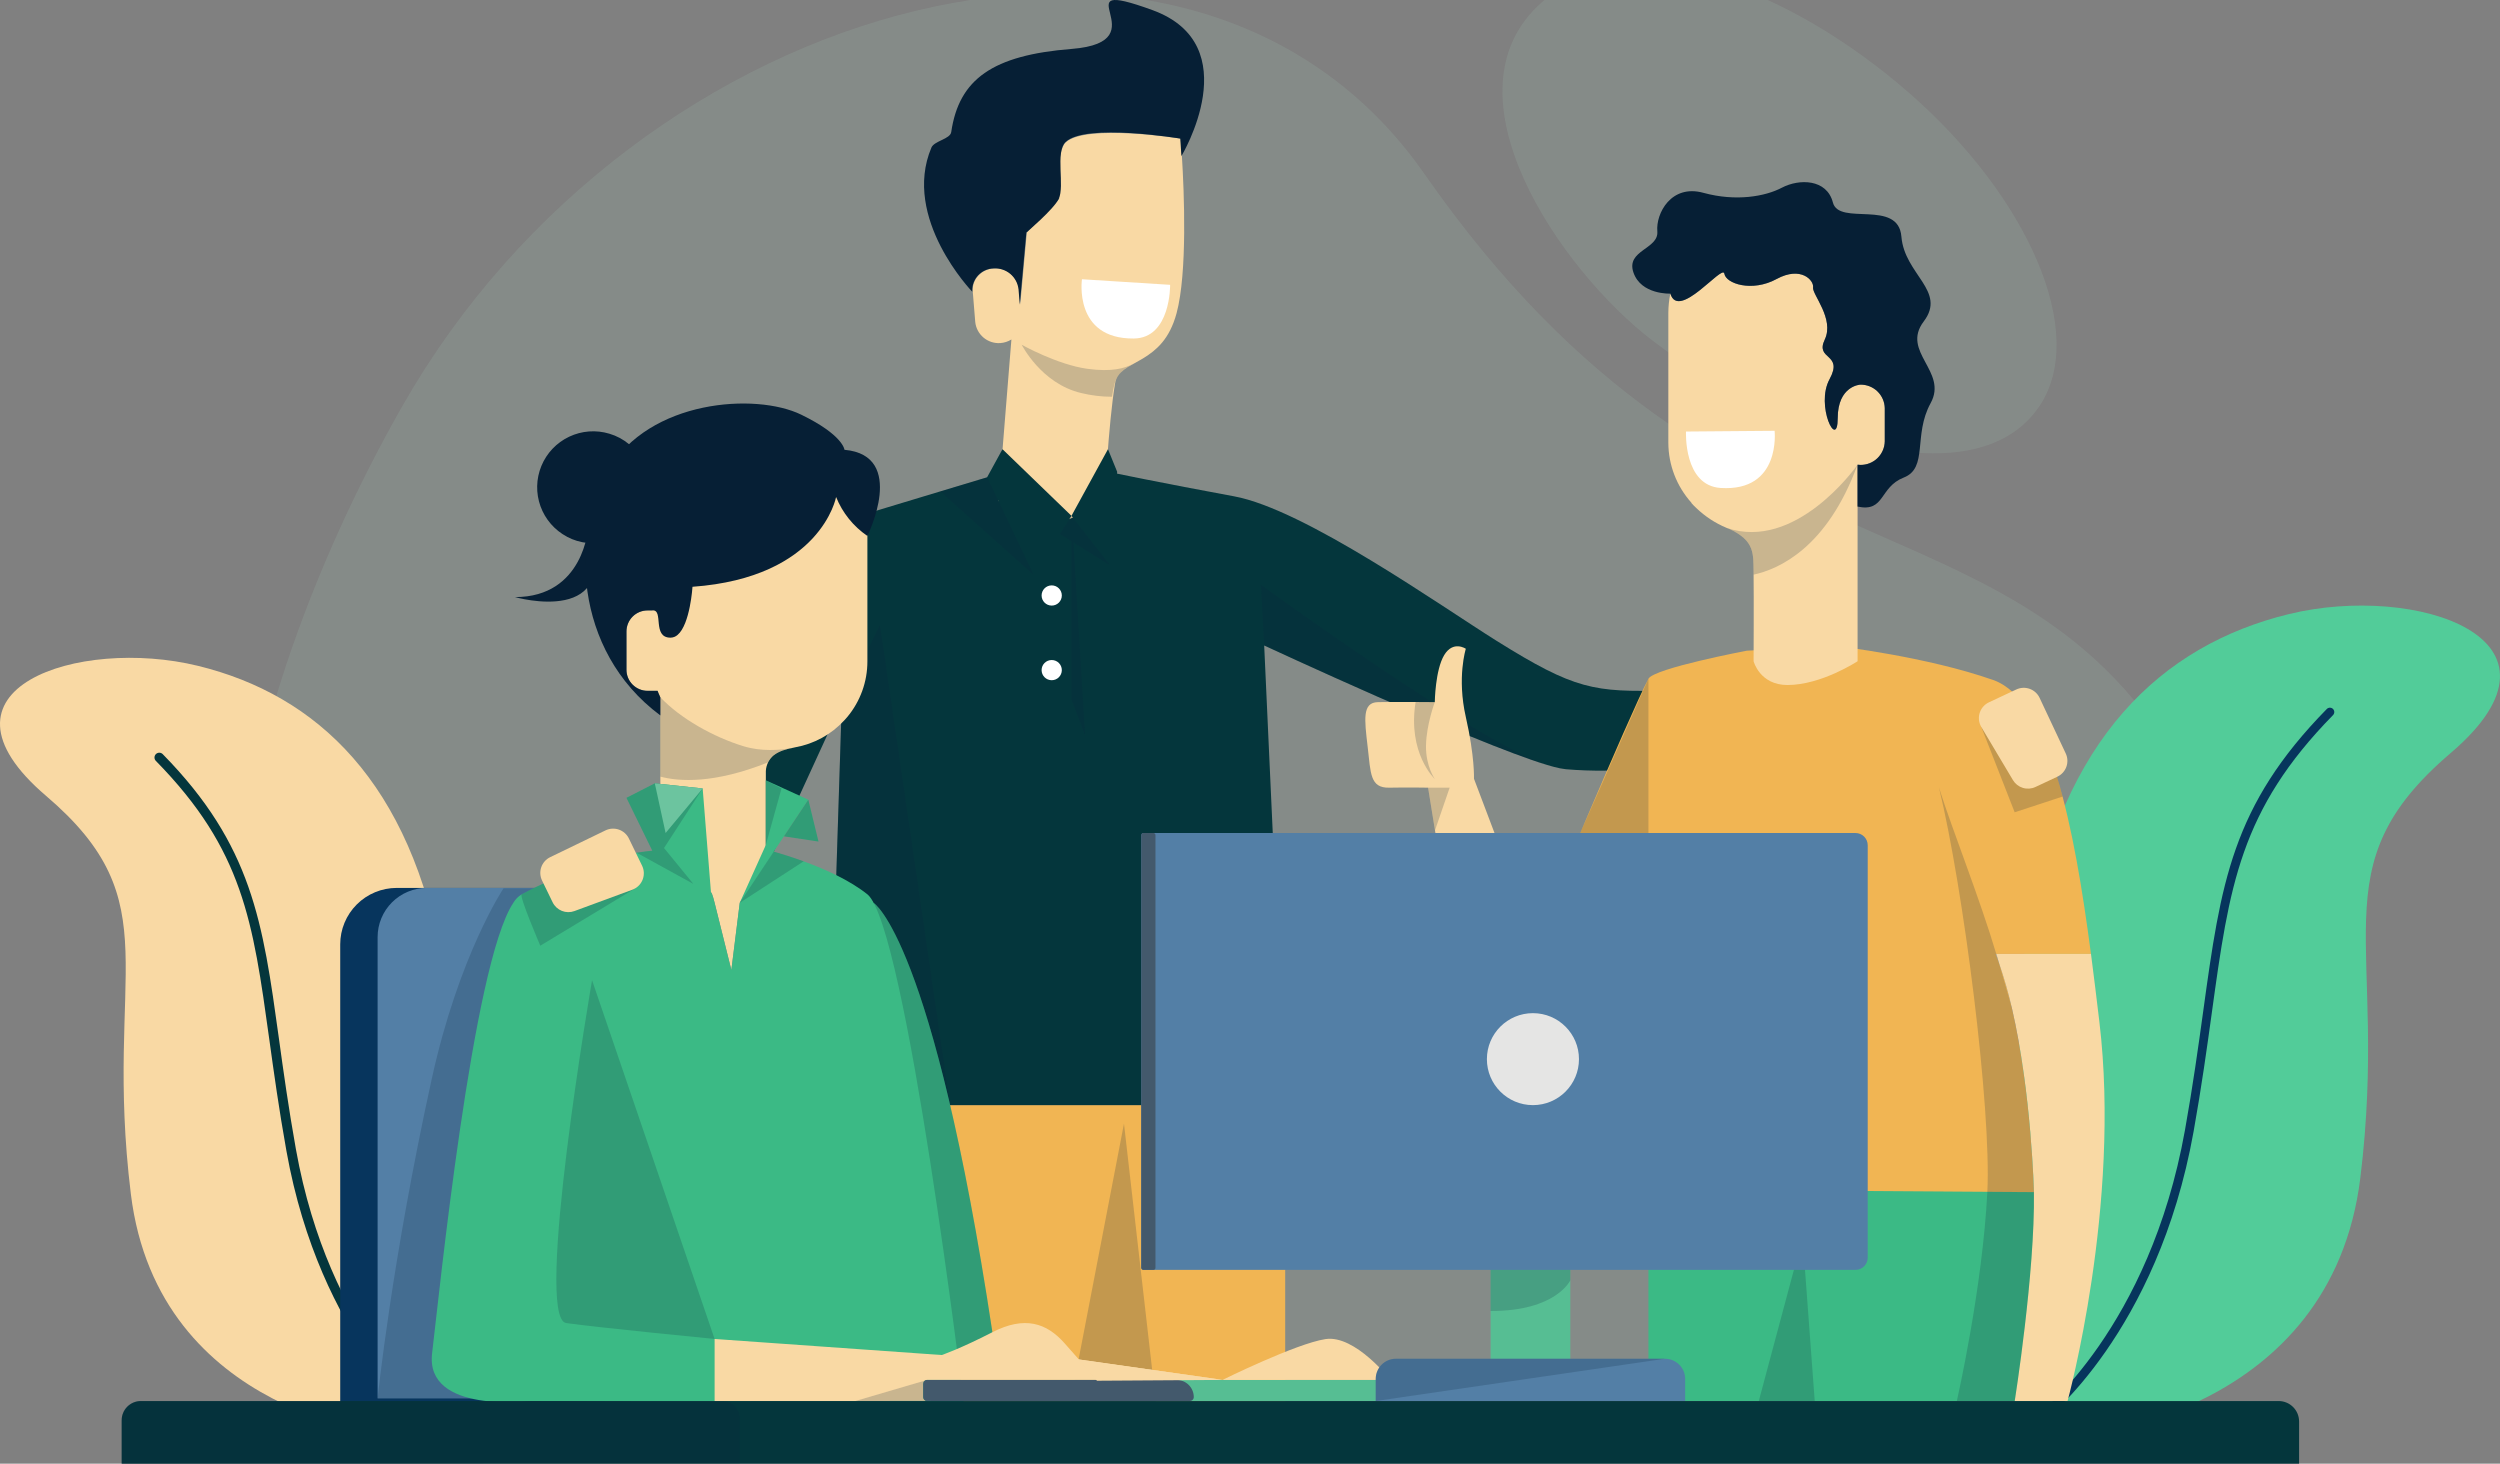 <svg width="550" height="322" viewBox="0 0 550 322" fill="none" xmlns="http://www.w3.org/2000/svg">
<rect x="0" y="0" width="550" height="322" fill="#808080" stroke="none"/>
<g clip-path="url(#clip0_9635_16829)">
<path opacity="0.1" fill-rule="evenodd" clip-rule="evenodd" d="M272.801 327.664C214.788 327.664 161.407 328.536 119.031 330C15.347 270.635 51.255 154.895 88.47 89.425C140.297 -1.709 262.728 -34.444 313.373 38.252C382.113 136.923 448.427 102.476 484.212 177.414C520.027 252.352 465.651 324.176 426.571 329.969C384.227 328.505 330.815 327.664 272.801 327.664ZM363.646 75.004C390.196 95.249 434.095 110.916 448.645 89.394C459.526 73.323 446.127 43.173 419.856 20.311C393.616 -2.55 358.422 -16.379 339.24 0.471C316.513 20.436 343.22 59.431 363.646 75.004Z" fill="#B7F2D9"/>
<path d="M129.423 115.925C129.423 115.925 128.545 131.36 113.301 131.36C113.301 131.36 137.194 138.227 129.423 115.925Z" fill="#061F35"/>
<path d="M457.772 315.757C457.772 315.757 512.844 311.465 519.277 259.106C525.711 206.747 509.588 190.877 539.149 165.669C568.71 140.461 531.481 128.274 503.533 135.105C475.586 141.936 453.524 162.448 446.08 205.371C438.636 248.295 457.146 279.07 441.68 311.595L457.772 315.757Z" fill="#52CC99"/>
<path d="M449.046 312.855C448.845 312.855 448.649 312.792 448.486 312.674C448.323 312.557 448.2 312.392 448.136 312.201C448.072 312.011 448.069 311.805 448.128 311.613C448.187 311.421 448.305 311.253 448.465 311.131C448.708 310.946 472.892 292.148 480.689 248.647C482.439 238.88 483.644 230.162 484.707 222.467C488.596 194.327 490.943 177.343 511.901 155.973C512.08 155.794 512.322 155.692 512.576 155.69C512.829 155.689 513.073 155.787 513.254 155.965C513.436 156.142 513.539 156.384 513.543 156.637C513.546 156.89 513.449 157.135 513.273 157.317C492.76 178.233 490.446 194.98 486.612 222.729C485.546 230.44 484.338 239.179 482.582 248.983C474.644 293.271 449.876 312.469 449.628 312.658C449.461 312.786 449.256 312.855 449.046 312.855Z" fill="#07355D"/>
<path d="M86.42 315.757C86.42 315.757 34.817 311.736 28.788 262.675C22.759 213.614 37.868 198.742 10.167 175.12C-17.534 151.498 17.352 140.08 43.539 146.482C69.727 152.884 90.4 172.102 97.375 212.323C104.35 252.544 87.007 281.379 101.498 311.858L86.42 315.757Z" fill="#F9D9A4"/>
<path d="M94.594 313.198C94.363 313.198 94.138 313.123 93.954 312.983C93.72 312.806 70.463 294.778 63.015 253.217C61.368 244.028 60.237 235.838 59.238 228.612C55.65 202.644 53.483 186.969 34.3 167.408C34.201 167.311 34.122 167.194 34.068 167.066C34.014 166.938 33.985 166.8 33.984 166.661C33.983 166.522 34.01 166.384 34.062 166.255C34.115 166.126 34.192 166.009 34.29 165.91C34.388 165.811 34.504 165.732 34.633 165.678C34.761 165.624 34.899 165.596 35.038 165.595C35.177 165.594 35.315 165.62 35.444 165.673C35.573 165.725 35.691 165.802 35.79 165.9C35.798 165.908 35.806 165.916 35.814 165.925C55.489 185.985 57.816 202.828 61.34 228.322C62.334 235.529 63.463 243.696 65.103 252.845C72.407 293.599 95.009 311.122 95.236 311.295C95.413 311.429 95.544 311.615 95.609 311.828C95.674 312.04 95.671 312.267 95.6 312.477C95.529 312.688 95.394 312.87 95.213 313C95.033 313.129 94.816 313.198 94.594 313.198Z" fill="#04363C"/>
<path d="M187.613 243.128H282.744V308.39H187.613V243.128Z" fill="#F1B553"/>
<path opacity="0.2" d="M247.276 247.201L235.5 308.391L254.295 308.495L247.276 247.201Z" fill="#0B263E"/>
<path d="M142.317 110.767C141.369 113.892 139.219 116.514 136.338 118.057C133.457 119.6 130.081 119.939 126.951 118.998C126.184 118.769 125.441 118.463 124.735 118.087V118.076C122.027 116.645 119.95 114.257 118.909 111.379C117.868 108.501 117.938 105.339 119.104 102.509C120.271 99.679 122.451 97.385 125.22 96.074C127.988 94.763 131.146 94.529 134.077 95.418C135.658 95.886 137.127 96.672 138.393 97.728C140.256 99.277 141.622 101.339 142.32 103.658C143.017 105.976 143.016 108.449 142.317 110.767Z" fill="#061F35"/>
<path d="M366.592 151.898L361.702 169.005C355.983 169.645 350.215 169.72 344.482 169.229C343.604 169.129 342.735 168.959 341.884 168.72C341.705 168.667 341.502 168.614 341.302 168.561C340.974 168.466 340.635 168.37 340.284 168.265C324.112 163.381 278.121 142.005 278.121 142.005L282.745 243.134H182.361L185.193 154.738L170.23 187.352L164.322 243.133H162.742L164.322 120.958L206.846 108.109H206.857L218.003 104.751L220.548 103.978L243.75 103.799C243.75 103.799 256.008 106.341 271.501 109.191C286.994 112.04 316.963 133.3 329.232 140.969C346.486 151.761 350.696 152.312 366.592 151.898V151.898Z" fill="#04363C"/>
<path opacity="0.2" d="M185.191 154.737L193.592 137.436L209.033 243.133H182.359L185.191 154.737Z" fill="#0B263E"/>
<path d="M242.95 111.008L235.145 114.234L219.643 110.219L222.509 74.685C221.765 75.149 220.918 75.422 220.043 75.479C218.709 75.562 217.395 75.129 216.373 74.269C215.351 73.409 214.7 72.189 214.556 70.862L214.009 64.18C213.78 61.478 215.879 59.197 218.699 59.042C220.032 58.964 221.344 59.399 222.365 60.258C223.385 61.117 224.037 62.335 224.186 63.66L224.454 67.011L225.904 51.146L233.025 43.748C233.025 43.748 232.126 33.37 234.521 31.264C239.115 27.223 259.761 30.494 259.761 30.494C259.761 30.494 259.87 31.957 260.018 34.342C260.513 42.193 261.244 60.011 258.847 68.906C257.296 74.659 254.351 77.054 251.617 78.754C251.617 78.754 251.297 78.965 250.735 79.269C248.238 80.715 245.756 81.698 245.307 84.389C243.845 93.153 242.95 111.008 242.95 111.008L242.95 111.008Z" fill="#F9D9A4"/>
<path d="M259.912 34.342C259.769 31.959 259.66 30.49 259.66 30.49C259.66 30.49 238.78 27.001 234.409 31.268C232.134 33.487 234.275 40.903 232.926 43.742C231.833 46.04 225.797 51.152 225.797 51.152L224.352 67.022L224.077 63.671C223.937 62.342 223.288 61.12 222.266 60.258C221.243 59.397 219.927 58.965 218.593 59.051C217.317 59.08 216.104 59.614 215.222 60.535C214.34 61.457 213.861 62.69 213.89 63.965C213.891 64.038 213.894 64.112 213.899 64.185C213.899 64.185 198.326 48.045 204.914 32.461C205.536 30.991 209.046 30.599 209.27 29.059C210.97 17.402 218.384 12.14 235.757 10.764C255.816 9.175 232.392 -5.466 253.514 2.213C274.636 9.893 259.912 34.342 259.912 34.342Z" fill="#061F35"/>
<path d="M257.428 62.661L238.03 61.435C238.03 61.435 236.113 74.582 249.419 74.474C257.602 74.407 257.428 62.661 257.428 62.661Z" fill="white"/>
<path opacity="0.2" d="M245.208 84.39C244.957 85.343 244.768 86.311 244.642 87.288C242.36 87.286 240.086 87.01 237.868 86.469C229.06 84.396 224.777 75.845 224.777 75.845C224.777 75.845 232.56 80.214 239.209 81.138C244.711 81.888 247.465 80.998 249.221 80.082C246.723 81.528 245.771 82.45 245.208 84.39ZM340.283 168.264C324.112 163.381 278.12 142.005 278.12 142.005L277.399 128.658C277.399 128.658 324.896 163.275 340.283 168.265V168.264Z" fill="#0B263E"/>
<path d="M87.28 195.342H138.756V315.115H74.848V207.761C74.848 204.467 76.158 201.309 78.49 198.98C80.821 196.651 83.983 195.343 87.28 195.342Z" fill="#07355D"/>
<path d="M93.902 195.342H134.769V307.644H83.074V206.157C83.074 204.737 83.354 203.33 83.898 202.018C84.443 200.706 85.24 199.514 86.246 198.51C87.251 197.505 88.445 196.709 89.758 196.165C91.072 195.622 92.48 195.342 93.902 195.342Z" fill="#537FA6"/>
<path d="M268.953 303.581L237.184 299.056L241.332 303.761L268.953 303.581Z" fill="#F9D9A4"/>
<path d="M192.199 198.627C192.199 198.627 205.264 206.611 218.327 293.085V299.731L203.107 298.922L192.199 198.627Z" fill="#3BBA85"/>
<path opacity="0.2" d="M192.199 198.627C192.199 198.627 205.264 206.611 218.327 293.085V299.731L203.107 298.922L192.199 198.627Z" fill="#0B263E"/>
<path d="M190.827 115.43V145.485C190.838 149.967 189.267 154.311 186.391 157.752C186.391 157.752 186.163 158.029 185.755 158.466C182.894 161.586 179.081 163.677 174.91 164.413C174.829 164.429 174.763 164.445 174.698 164.461C172.627 164.836 171.21 165.39 170.278 166.123H170.262C169.734 166.55 169.302 167.085 168.995 167.692C168.689 168.298 168.515 168.963 168.485 169.642V186.878C168.485 186.878 168.534 186.895 168.648 186.928C168.892 187.025 169.414 187.205 170.164 187.449L164.163 196.506C164 196.539 162.744 198.624 162.744 198.624L160.901 213.399L157.216 198.625C157.216 198.625 156.679 196.376 156.417 196.311C155.526 196.171 154.644 195.981 153.775 195.741L143.972 187.547C144.822 187.221 145.277 187.058 145.277 187.058V153.435C145.116 153.118 144.975 152.791 144.853 152.457C144.788 152.311 144.722 152.132 144.657 151.969C144.63 151.976 144.603 151.981 144.576 151.985H142.456C141.226 151.982 140.047 151.491 139.179 150.621C138.31 149.751 137.823 148.572 137.824 147.343V138.936C137.82 137.709 138.304 136.531 139.17 135.66C140.036 134.79 141.212 134.298 142.44 134.294H143.516V115.43C143.515 110.324 145.544 105.427 149.157 101.816C152.771 98.205 157.672 96.175 162.783 96.174H171.551C174.082 96.173 176.588 96.671 178.926 97.638C181.265 98.605 183.39 100.022 185.18 101.809C186.969 103.597 188.389 105.719 189.358 108.054C190.327 110.39 190.826 112.893 190.827 115.421V115.43Z" fill="#F9D9A4"/>
<path d="M362.656 243.129V308.229H443.246L451.264 288.421V236.205L362.656 243.129Z" fill="#3BBA85"/>
<path d="M203.105 303.576H327.252V308.23H203.105V303.576Z" fill="#56BE93"/>
<path opacity="0.2" d="M110.781 195.423C110.781 195.423 100.969 210.084 94.984 237.361C86.13 277.701 83.074 307.645 83.074 307.645H106.801L118.865 195.423H110.781ZM399.24 308.225L396.571 272.217L386.932 308.229L399.24 308.225Z" fill="#0B263E"/>
<path d="M327.934 273.265H345.465V303.576H327.934V273.265Z" fill="#56BE93"/>
<path d="M268.953 303.582C268.953 303.582 285.085 295.601 291.605 294.601C298.125 293.601 305.898 303.581 305.898 303.581L268.953 303.582Z" fill="#F9D9A4"/>
<path d="M212.055 308.921L116.773 308.225C116.773 308.225 93.433 311.138 95.066 297.696C96.593 285.102 103.953 211.938 112.957 198.591V198.58C113.405 197.833 114.027 197.204 114.77 196.749C119.239 194.373 123.879 192.334 128.652 190.647C132.364 189.318 136.181 188.298 140.062 187.597C141.504 187.363 142.66 187.226 143.506 187.15L137.822 175.519L144.058 172.331L154.588 173.464L156.412 196.313C156.677 196.376 157.217 198.622 157.217 198.622L160.897 213.399L162.742 198.622L163.675 196.566L168.479 185.899V171.666L177.832 175.935L170.229 187.354C172.444 187.993 174.637 188.706 176.804 189.494C181.375 191.156 186.899 193.614 190.823 196.75C199.308 203.548 212.055 308.921 212.055 308.921H212.055Z" fill="#3BBA85"/>
<path d="M177.828 175.931L180.071 185.141L172.469 183.995L177.828 175.931Z" fill="#3BBA85"/>
<path opacity="0.2" d="M154.587 173.464L144.055 172.336L141.172 173.81L137.82 175.523L143.504 187.154C142.654 187.228 141.5 187.365 140.06 187.6L152.542 194.465L146.085 186.564L154.587 173.464Z" fill="#0B263E"/>
<path d="M190.822 117.907C187.73 115.793 185.335 112.811 183.94 109.337C183.94 109.337 180.684 127.059 152.349 129.092C152.349 129.092 151.83 137.365 149.062 139.685C148.636 140.066 148.086 140.281 147.514 140.289C143.389 140.289 146.093 134.029 143.516 134.294H142.456C141.848 134.293 141.246 134.411 140.684 134.643C140.123 134.874 139.612 135.214 139.181 135.643C138.751 136.071 138.409 136.58 138.176 137.141C137.943 137.701 137.822 138.302 137.821 138.909V147.343C137.82 148.572 138.308 149.751 139.177 150.621C140.046 151.491 141.225 151.981 142.455 151.983H144.576C144.608 151.983 144.64 151.972 144.661 151.972C144.725 152.132 144.788 152.312 144.852 152.46C144.974 152.793 145.116 153.118 145.277 153.434V157.396C125.838 142.948 125.776 117.176 133.792 103.437C142.848 87.961 166.219 86.34 176.263 91.224C185.541 95.736 185.785 98.956 185.785 98.956C199.645 100.185 190.822 117.907 190.822 117.907Z" fill="#061F35"/>
<path d="M241.331 303.582H203.969C203.74 303.583 203.521 303.674 203.36 303.836C203.198 303.997 203.106 304.216 203.105 304.445V307.361C203.107 307.556 203.175 307.745 203.296 307.899C203.417 308.052 203.586 308.161 203.775 308.209L157.215 308.231V294.573L207.184 298.108C207.184 298.108 211.196 296.756 218.321 293.091C225.463 289.428 230.258 291.054 234.221 295.535C236.598 298.211 238.968 300.893 241.331 303.582ZM334.386 198.046L324.275 171.325C324.275 171.325 324.468 166.469 322.481 157.75C320.493 149.032 322.481 142.731 322.481 142.731C322.481 142.731 319.715 140.832 317.728 144.112C315.741 147.392 315.654 154.47 315.654 154.47C315.654 154.47 306.58 154.384 303.123 154.47C299.667 154.556 300.185 158.268 300.876 164.225C301.567 170.181 301.395 173.375 305.63 173.289C309.819 173.204 314.083 173.289 314.177 173.289L318.588 200.571L334.386 198.046Z" fill="#F9D9A4"/>
<path d="M243.755 98.825L235.723 113.486L244.265 124.416L245.779 103.799L243.755 98.825Z" fill="#04363C"/>
<path d="M144.055 172.334L146.433 183.262L154.587 173.463L144.055 172.334Z" fill="#6CC49F"/>
<path d="M370.737 303.363V308.225H302.656V303.363C302.658 302.187 303.126 301.059 303.959 300.227C304.792 299.394 305.922 298.926 307.1 298.925H366.294C367.472 298.926 368.601 299.394 369.434 300.227C370.267 301.059 370.736 302.187 370.737 303.363Z" fill="#537FA6"/>
<path d="M460.014 209.87C456.336 181.938 450.926 153.968 438.487 149.596C423.809 144.437 404.348 142.184 404.348 142.184L384.332 143.148C384.332 143.148 363.878 147.017 362.655 149.324C358.503 157.159 338.465 204.982 338.465 204.982L366.459 261.727L447.456 262.272C447.456 262.272 446.641 229.148 439.03 209.872L460.014 209.87Z" fill="#F1B553"/>
<path d="M454.863 308.225H443.24C443.24 308.225 447.726 279.922 447.461 262.274C447.461 262.274 446.92 240.411 442.636 221.863C441.873 218.478 440.917 215.139 439.773 211.863C439.583 211.207 439.381 210.539 439.18 209.872H460.018C460.674 214.893 461.279 219.914 461.862 224.797C466.687 265.124 454.863 308.225 454.863 308.225Z" fill="#F9D9A4"/>
<path d="M439.773 211.864C439.541 211.195 439.293 210.53 439.031 209.872H439.18C439.381 210.539 439.583 211.206 439.773 211.864Z" fill="#F9D9A4"/>
<path d="M251.579 183.262H408.204C408.919 183.262 409.604 183.546 410.109 184.05C410.614 184.555 410.898 185.239 410.898 185.953V276.684C410.898 277.397 410.614 278.082 410.109 278.586C409.604 279.091 408.919 279.374 408.204 279.374H251.579C251.446 279.374 251.319 279.321 251.225 279.227C251.131 279.134 251.078 279.006 251.078 278.874V183.763C251.078 183.697 251.091 183.632 251.116 183.571C251.141 183.511 251.178 183.455 251.225 183.409C251.271 183.362 251.326 183.325 251.387 183.3C251.448 183.275 251.513 183.262 251.579 183.262V183.262Z" fill="#537FA6"/>
<path opacity="0.2" d="M203.971 303.582L187.613 308.391L203.775 308.208L203.971 303.582Z" fill="#0B263E"/>
<path d="M253.746 183.262H251.537C251.283 183.262 251.078 183.467 251.078 183.72V278.916C251.078 279.169 251.283 279.374 251.537 279.374H253.746C253.999 279.374 254.204 279.169 254.204 278.916V183.72C254.204 183.467 253.999 183.262 253.746 183.262Z" fill="#43596C"/>
<path d="M337.246 243.128C342.839 243.128 347.374 238.599 347.374 233.011C347.374 227.424 342.839 222.894 337.246 222.894C331.652 222.894 327.117 227.424 327.117 233.011C327.117 238.599 331.652 243.128 337.246 243.128Z" fill="#E5E5E4"/>
<path d="M262.633 307.361C262.631 307.589 262.54 307.808 262.378 307.969C262.216 308.131 261.997 308.222 261.768 308.224H207.185L203.792 308.208H203.776C203.587 308.159 203.418 308.05 203.297 307.897C203.176 307.743 203.108 307.554 203.105 307.359V304.447C203.107 304.218 203.199 303.999 203.36 303.838C203.522 303.676 203.741 303.585 203.97 303.583H258.85C259.853 303.584 260.814 303.982 261.524 304.69C262.233 305.398 262.632 306.359 262.634 307.361H262.633Z" fill="#43596C"/>
<path opacity="0.2" d="M139.803 195.403L118.862 208.054C118.862 208.054 114.151 197.066 114.766 196.748C119.235 194.372 123.875 192.333 128.648 190.646L139.803 195.403Z" fill="#0B263E"/>
<path d="M139.122 195.735L126.375 200.435C125.477 200.765 124.489 200.751 123.602 200.394C122.715 200.037 121.993 199.363 121.576 198.503L119.253 193.718C118.807 192.8 118.745 191.742 119.08 190.778C119.415 189.814 120.12 189.022 121.039 188.577L133.209 182.685C134.129 182.24 135.187 182.178 136.152 182.513C137.117 182.847 137.91 183.551 138.355 184.469L141.256 190.447C141.702 191.366 141.764 192.423 141.428 193.387C141.093 194.351 140.388 195.143 139.469 195.588C139.356 195.642 139.24 195.692 139.122 195.735Z" fill="#F9D9A4"/>
<path opacity="0.2" d="M174.347 164.537C172.363 164.907 171.163 165.382 170.272 166.092H170.262C169.707 166.525 169.263 167.084 168.968 167.723C157.059 172.479 149.392 171.95 145.277 170.858V153.402C149.71 158.084 156.921 162.13 163.549 164.165C167.536 165.382 171.589 165.054 174.347 164.537ZM227.429 126.519L206.856 108.108L218.002 104.75L227.429 126.519Z" fill="#0B263E"/>
<path d="M220.547 98.825L235.722 113.486L227.432 126.518L217.164 104.999L220.547 98.825Z" fill="#04363C"/>
<path opacity="0.2" d="M157.213 294.573C157.213 294.573 131.723 292.085 124.565 291.072C117.406 290.059 130.251 215.645 130.251 215.645L157.213 294.573ZM176.802 189.492L162.741 198.623L170.228 187.353C171.733 187.786 174.098 188.507 176.803 189.493L176.802 189.492ZM177.826 175.931L180.069 185.141L172.467 183.995L177.826 175.931ZM168.478 185.901L171.931 173.465L168.478 171.664V185.901ZM345.464 281.673C345.464 281.673 342.362 288.459 327.931 288.419V279.374H345.464V281.673ZM366.293 298.925L302.656 308.225V303.363C302.657 302.187 303.126 301.058 303.959 300.226C304.792 299.394 305.921 298.926 307.099 298.925H366.293ZM443.239 308.225H430.503C430.503 308.225 436.144 283.512 437.216 262.2C438.127 243.938 431.966 195.424 426.571 173.253C429.487 182.522 435.532 197.574 439.18 209.872C439.381 210.539 439.582 211.207 439.773 211.863C440.876 215.603 441.852 219.012 442.636 221.863C446.92 240.411 447.461 262.274 447.461 262.274C447.725 279.922 443.239 308.225 443.239 308.225ZM362.653 149.324V183.262H347.648L362.653 149.324ZM314.176 173.288H318.924L315.696 182.686L314.176 173.288ZM315.653 154.47C315.653 154.47 313.81 159.415 313.719 163.975C313.627 168.535 315.653 171.377 315.653 171.377C315.653 171.377 309.608 165.703 311.435 154.442L315.653 154.47ZM435.897 159.958L443.228 178.703L453.767 175.243C453.767 175.243 451.579 167.051 450.253 164.006C448.928 160.96 435.896 159.958 435.896 159.958H435.897Z" fill="#0B263E"/>
<path d="M435.898 159.958L442.847 171.623C443.336 172.444 444.113 173.054 445.028 173.333C445.942 173.613 446.928 173.544 447.794 173.138L452.613 170.877C453.538 170.444 454.252 169.661 454.599 168.701C454.946 167.741 454.897 166.683 454.462 165.759L448.714 153.531C448.28 152.607 447.496 151.894 446.535 151.547C445.574 151.201 444.515 151.25 443.59 151.684L437.57 154.508C436.645 154.941 435.931 155.724 435.584 156.684C435.237 157.644 435.287 158.702 435.721 159.626C435.774 159.739 435.833 159.85 435.897 159.958H435.898Z" fill="#F9D9A4"/>
<path d="M231.377 133.229C232.605 133.229 233.601 132.234 233.601 131.007C233.601 129.78 232.605 128.785 231.377 128.785C230.148 128.785 229.152 129.78 229.152 131.007C229.152 132.234 230.148 133.229 231.377 133.229Z" fill="white"/>
<path d="M231.377 149.647C232.605 149.647 233.601 148.652 233.601 147.425C233.601 146.198 232.605 145.204 231.377 145.204C230.148 145.204 229.152 146.198 229.152 147.425C229.152 148.652 230.148 149.647 231.377 149.647Z" fill="white"/>
<path opacity="0.2" d="M244.263 124.416L235.721 113.486L233.184 117.475L235.721 119.065V153.854L238.723 161.799L236.157 119.337L244.263 124.416Z" fill="#0B263E"/>
<path d="M31.006 308.229H501.304C502.496 308.229 503.639 308.702 504.482 309.544C505.324 310.386 505.798 311.528 505.798 312.718V322H26.77V312.461C26.77 311.339 27.216 310.262 28.011 309.469C28.805 308.675 29.883 308.229 31.006 308.229Z" fill="#04363C"/>
<path opacity="0.2" d="M30.922 308.229H158.947C159.954 308.229 160.92 308.628 161.631 309.339C162.343 310.05 162.743 311.015 162.743 312.02V322H26.77V312.377C26.77 311.277 27.207 310.222 27.986 309.444C28.764 308.666 29.82 308.229 30.922 308.229Z" fill="#0B263E"/>
<path d="M268.953 303.581L237.184 299.056L241.332 303.761L268.953 303.581ZM414.642 89.802V97.112C414.613 98.504 414.035 99.829 413.033 100.796C412.031 101.764 410.686 102.296 409.293 102.277C409.083 102.275 408.874 102.26 408.667 102.232V145.471C408.667 145.471 400.724 150.703 393.246 150.703C387.132 150.703 385.79 145.471 385.79 145.471C385.79 145.471 385.859 130.984 385.79 126.423V126.178C385.697 121.907 386.206 118.978 380.325 116.317C380.28 116.317 380.256 116.295 380.186 116.273C380.07 116.228 379.977 116.183 379.862 116.139C379.85 116.126 379.834 116.118 379.817 116.116C377.351 115.087 375.097 113.608 373.172 111.757C372.788 111.405 372.425 111.032 372.084 110.64L372.128 110.617C368.862 106.988 367.049 102.284 367.034 97.404V68.811C367.039 67.398 367.187 65.99 367.474 64.607C369.234 70.398 378.218 59.018 379.26 60.002C379.3 60.064 379.331 60.132 379.353 60.203C379.676 62.392 385.419 64.339 390.861 61.388C396.256 58.459 399.127 61.723 398.872 63.244C398.663 64.787 403.619 70.13 401.442 74.713C399.243 79.274 405.656 77.642 402.507 83.41C399.335 89.2 404.29 99.217 404.29 92.04C404.29 84.841 409.292 84.617 409.292 84.617C410.689 84.6 412.035 85.135 413.038 86.107C414.041 87.078 414.617 88.407 414.642 89.802Z" fill="#F9D9A4"/>
<path d="M424.733 88.703C420.857 95.744 424.246 102.941 418.825 105.061C413.404 107.181 414.731 112.756 408.659 111.447V102.235C408.866 102.266 409.074 102.284 409.283 102.287C410.682 102.307 412.031 101.773 413.037 100.802C414.043 99.831 414.623 98.501 414.65 97.104V89.802C414.623 88.405 414.043 87.076 413.037 86.105C412.031 85.134 410.682 84.6 409.283 84.62C409.283 84.62 404.296 84.83 404.296 92.026C404.296 99.223 399.336 89.2 402.507 83.416C405.651 77.632 399.254 79.281 401.449 74.701C403.618 70.12 398.658 64.782 398.874 63.237C399.118 61.718 396.245 58.447 390.851 61.379C385.43 64.336 379.684 62.4 379.358 60.201C379.006 58.003 369.302 70.644 367.486 64.598C367.486 64.598 361.035 64.886 359.354 59.939C357.673 55.019 364.938 54.836 364.612 50.91C364.26 46.984 367.648 40.441 374.777 42.43C381.879 44.367 388.33 43.242 392.042 41.279C395.783 39.316 401.882 39.316 403.237 44.55C404.592 49.785 417.63 43.739 418.31 52.062C418.987 60.411 428.312 63.996 423.216 70.723C418.146 77.423 428.61 81.689 424.733 88.703Z" fill="#061F35"/>
<path opacity="0.2" d="M408.642 102.277C401.974 120.498 391.369 125.215 385.787 126.423V126.177C385.694 121.907 386.203 118.978 380.322 116.317C380.278 116.317 380.253 116.295 380.184 116.272C380.068 116.228 379.975 116.183 379.859 116.138C394.912 121.258 407.925 103.261 408.642 102.277Z" fill="#0B263E"/>
<path d="M370.919 94.939L390.415 94.776C390.415 94.776 391.891 108.204 378.549 107.353C370.345 106.83 370.919 94.939 370.919 94.939Z" fill="white"/>
</g>
<defs>
<clipPath id="clip0_9635_16829">
<rect width="550" height="322" fill="white"/>
</clipPath>
</defs>
</svg>
